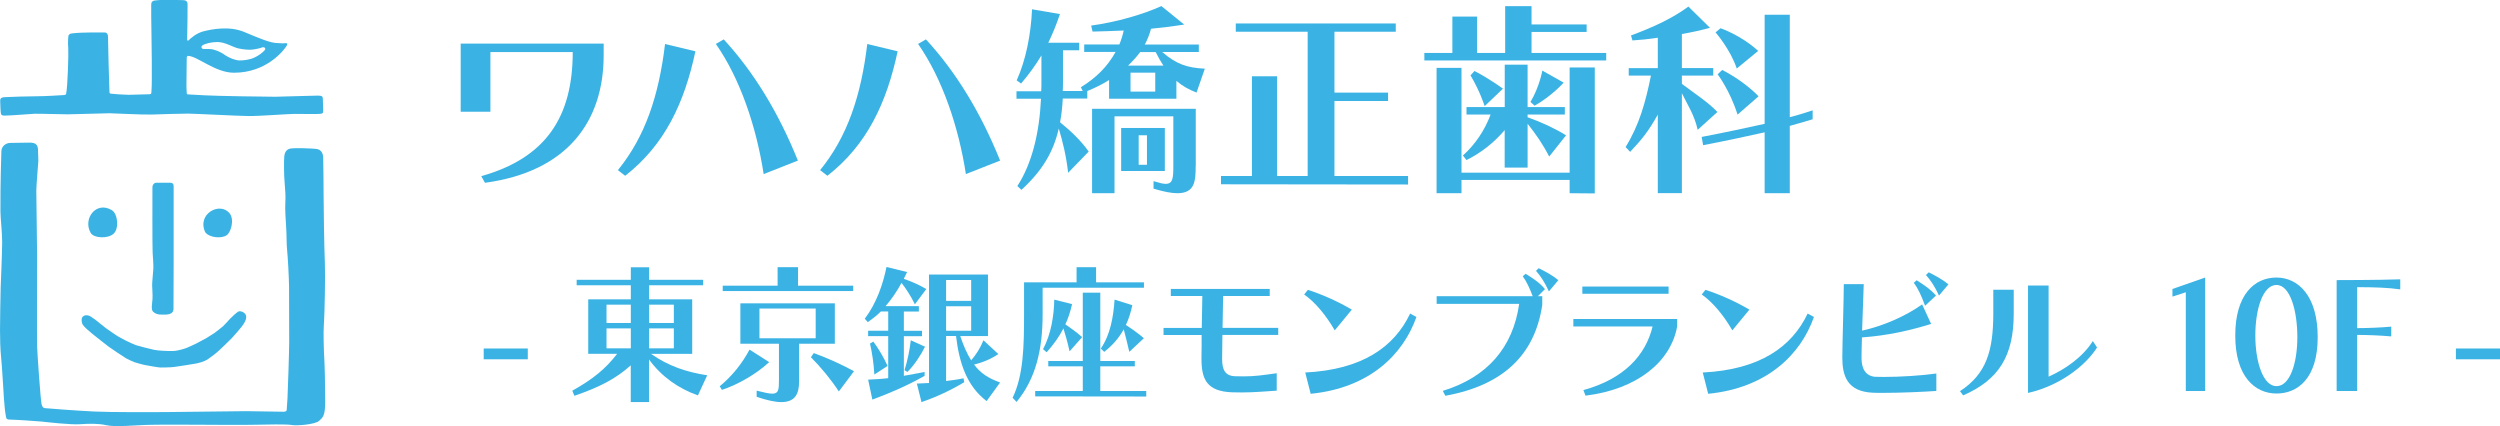 <?xml version="1.0" encoding="UTF-8"?><svg xmlns="http://www.w3.org/2000/svg" viewBox="0 0 349.86 59.63"><defs><style>.d{fill:#3ab3e4;}</style></defs><g id="a"/><g id="b"><g id="c"><g><path class="d" d="M11.56,44.35c-.21,.21-.17,.82,.05,1.13,.23,.31,.71,.75,1.23,1.17,.52,.43,2.17,1.72,2.39,1.88,.22,.16,2.13,1.46,2.44,1.63,.31,.17,.99,.47,1.16,.53,.17,.06,1.08,.32,1.33,.37,.25,.05,1.23,.23,1.34,.24,.11,.02,.78,.13,.91,.13,.13,0,1.34,0,1.91-.07,.58-.07,2.84-.43,3.12-.49,.29-.06,1.07-.21,1.69-.63,.62-.42,1.09-.81,1.38-1.06,.29-.26,1.66-1.57,1.95-1.88,.29-.31,1.37-1.55,1.55-1.84,.19-.28,.53-.81,.43-1.27-.09-.45-.82-.8-1.16-.55-.34,.24-.89,.77-1.11,1-.22,.23-.76,.84-.96,1.02-.2,.18-1.06,.84-1.2,.94-.14,.09-.91,.59-1.09,.69-.18,.1-1.35,.73-1.49,.8-.14,.07-1.1,.52-1.3,.59-.2,.07-1.1,.41-1.92,.44-.82,.02-2.07-.05-2.62-.16-.55-.12-2.27-.55-2.57-.66-.3-.11-1.11-.48-1.38-.62-.27-.14-1.26-.66-1.43-.8-.18-.12-1.16-.78-1.39-.96-.24-.18-1.34-1.06-1.52-1.21-.18-.13-.52-.35-.63-.43-.2-.13-.72-.32-1.1,.04Z"/><path class="d" d="M21.45,43.63c.33,.33,.7,.4,1.26,.4s1.58,.07,1.57-.84c-.01-.91,.01-5.48,.02-6.06,.01-.59,0-10,0-10.8,0-.42,.05-.76-.55-.76s-1.57,0-1.83,0c-.33,0-.59,.24-.59,.68,0,.75-.02,8.42,.03,9.1,.04,.68,.12,1.68,.1,2.23-.02,.55-.18,1.86-.17,2.34,0,.48,.09,1.31,.05,1.93-.04,.62-.24,1.46,.09,1.79Z"/><path class="d" d="M45.34,45.16c.09-1.36,.2-6.55,.12-8.49-.09-1.93-.18-8.14-.17-9.01,.02-.88-.06-5.04-.06-5.54s-.17-1.18-.96-1.28c-.8-.09-3.11-.15-3.63-.05-.51,.1-.8,.46-.86,1.12-.06,.66-.04,2.68,.05,3.63,.08,.96,.16,1.92,.1,2.78-.06,.84,.05,2.57,.12,3.55v.08c.06,.59,.04,2.29,.13,3.08,.09,.8,.26,3.82,.27,5.09,0,1.26,.02,6.61,.02,7.78s-.19,6.93-.24,7.85c-.04,.53-.1,1.49-.11,1.63-.01,.14-.16,.24-.42,.24s-4.63-.08-5.29-.08-10.01,.12-11.33,.13c-1.32,.01-7.48,.04-9.9-.08-2.41-.11-6.59-.44-6.87-.47-.26-.03-.36-.12-.49-.53-.13-.42-.61-7.27-.63-8.14-.03-.88,0-12.02,0-12.78,0-.76-.11-8.2-.11-9,.01-.8,.26-3.73,.28-4.1,.02-.38-.04-1.06-.04-1.33,.04-1.04-.33-1.28-1.22-1.28-.37,0-2.32,.04-2.66,.04-.62,0-1.25,.47-1.25,1.2,0,.47-.06,2.21-.08,2.93-.03,.72-.07,4.43-.05,5.51,.02,1.09,.24,2.88,.24,4.25s-.18,5.5-.21,6.41c-.03,.9-.09,4.84-.09,5.92s.03,2.65,.16,3.87c.13,1.22,.33,4.94,.38,5.56,.05,.62,.14,1.87,.23,2.28,.1,.4-.02,.8,.56,.79,.58,0,3.8,.2,4.52,.28,.73,.08,4.07,.46,5.34,.37,1.27-.09,2.59-.12,3.71,.14,1.12,.27,4.3,0,5.44-.04,1.14-.06,6.27-.04,7.52-.03,1.26,.02,6.89,.04,8.05,0,1.16-.03,4.2-.1,4.93,.04,.73,.13,3.25-.08,3.8-.57,.55-.5,.87-.7,.87-2.75s-.07-5.1-.13-6c-.06-.9-.15-3.63-.05-4.98Z"/><path class="d" d="M31.75,32.9c.58-.44,1.08-2.18,.38-3.05-1.34-1.66-4.6,.05-3.41,2.65,.63,.82,2.39,.9,3.02,.4Z"/><path class="d" d="M15.88,32.72c.83-.73,.6-2.81-.23-3.31-2.21-1.33-4.1,1.23-2.95,3.2,.45,.73,2.36,.83,3.18,.11Z"/><path class="d" d="M.13,15.9c.05,.16,.12,.28,.48,.28,.89,0,3.69-.24,4.22-.26,.51-.02,3.85,.08,4.66,.08s5.13-.15,5.84-.15,4.43,.22,5.9,.18c1.46-.04,4.15-.14,5.06-.13,.91,0,7.07,.33,8.5,.34,1.42,.02,5.64-.3,6.39-.3,.97,0,3.23,.04,3.51,0,.46-.03,.54-.07,.54-.5,0-.53-.05-1.08-.05-1.53,0-.4-.06-.53-.72-.53-.87,0-5.22,.16-5.92,.16-1.24,0-8.22-.1-9.9-.2-1.24-.07-2.03-.11-2.35-.13-.09,0-.16-.09-.16-.18-.01-.22-.04-.64-.04-.94,0-.45,.04-3.62,.04-3.95,0-.23,.09-.32,.18-.32,1.32,.03,3.8,2.36,6.43,2.36,4.6,0,6.97-3.16,7.31-3.67,.34-.5,0-.5-.22-.46-.22,.04-.47,0-.96-.02-1.03,.01-2.59-.68-4.71-1.56-2.12-.88-4.56-.36-5.63-.1-1.07,.26-1.86,1.01-2.11,1.25-.14,.13-.23,.12-.23-.18v-.02c.04-.96,.06-4.05,.06-4.83,0-.47-.34-.57-.65-.57-.61,0-2.75-.11-3.83,.04-.48,.03-.61,.26-.61,.6,0,0,0,.91,0,1.55,0,.3,.03,2.12,.03,2.12,.03,.84,.1,7.4,.02,8.13,0,.29-.03,.47-.04,.58-.01,.09-.12,.15-.22,.15-.61,.02-2.58,.08-2.94,.08-.38,0-2.01-.09-2.55-.17-.09-.01-.13-.1-.14-.18-.02-.7-.12-3.52-.12-3.91s-.07-3.03-.09-3.96c0-.19-.13-.5-.44-.5-.27,0-3.19-.06-4.62,.13-.33,.03-.5,.21-.5,.55,0,0-.07,.86,0,1.5,.06,.65-.08,5.46-.3,6.41-.02,.09-.13,.15-.24,.16-.61,.04-2.63,.17-3.64,.17-1.19,0-4.26,.09-4.69,.13C-.05,13.62,.03,13.98,.03,14.23s.05,1.5,.1,1.67ZM28.32,6.36c.35-.26,1.32-.48,2.09-.48,1.13,0,2.22,.75,2.97,.9,.74,.15,1.38,.21,1.83,.17,.45-.03,1.21-.2,1.46-.31,.25-.11,.64,.08,.35,.41-.29,.32-.82,.74-1.45,1.02-.68,.31-1.51,.39-2.05,.39s-1.48-.37-1.98-.72c-.5-.34-.85-.56-1.66-.8-.36-.11-.96-.08-1.34-.08s-.43-.35-.23-.49Z"/><path class="d" d="M84.48,6.1h-20.01V15.64h4.16V7.29h11.52c0,9.13-3.81,14.83-12.8,17.36l.52,.93c11.58-1.57,16.61-8.64,16.61-17.86v-1.63Z"/><path class="d" d="M97.32,7.18l-4.25-1.02c-.87,7.21-2.76,12.94-6.6,17.65l1.02,.79c5.55-4.33,8.29-10.21,9.83-17.42Z"/><path class="d" d="M111.66,22.47c-2.73-6.75-6.17-12.39-10.38-16.96l-1.1,.64c3.4,4.86,5.67,11.6,6.69,18.21l4.8-1.89Z"/><path class="d" d="M139.96,22.47c-2.73-6.75-6.17-12.39-10.38-16.96l-1.1,.64c3.4,4.86,5.67,11.6,6.69,18.21l4.8-1.89Z"/><path class="d" d="M125.62,7.18l-4.25-1.02c-.87,7.21-2.76,12.94-6.6,17.65l1.02,.79c5.55-4.33,8.29-10.21,9.83-17.42Z"/><path class="d" d="M142.39,26.05l.55,.52c2.94-2.68,4.48-5.32,5.23-8.58,.55,1.83,1.05,3.84,1.31,6.19l2.88-2.97c-1.1-1.54-2.44-2.82-4.01-4.1,.2-1.05,.32-2.12,.38-3.32h3.43v-1.05c1.08-.44,2.09-.93,3.05-1.54v2.62h9.42v-2.5c.87,.73,1.74,1.22,2.82,1.63l1.16-3.34c-2.44-.12-3.98-.61-5.96-2.33h5.12v-1.05h-7.56c.35-.61,.7-1.54,.87-2.21,1.63-.15,3.2-.35,4.65-.58l-3.2-2.59c-2.47,1.13-6.22,2.24-9.83,2.73l.2,.84c1.54-.03,2.82-.09,4.36-.15-.12,.58-.38,1.42-.61,1.95h-4.92v1.05h4.39c-1.13,2.04-2.7,3.61-4.86,4.94l.26,.52h-2.79c.03-.46,.03-.93,.03-1.4V7.03h2.27v-1.05h-4.33c.61-1.25,1.16-2.59,1.63-4.01l-3.9-.67c-.17,3.61-.87,7.1-2.15,9.95l.61,.44c1.05-1.22,2.01-2.53,2.85-3.93v3.61c0,.46,0,.93-.03,1.4h-3.46v1.05h3.43c-.23,4.8-1.25,9.04-3.32,12.24Zm19.28-13.23h-3.46v-2.65h3.46v2.65Zm-2.12-5.53h2.18c.35,.7,.7,1.31,1.08,1.89h-4.94c.61-.58,1.19-1.22,1.69-1.89Z"/><path class="d" d="M167.34,23.2v-7.97h-14.51v11.81h3.14v-10.76h8.23v6.92c0,1.72-.06,2.53-1.08,2.53-.38,0-.93-.15-1.69-.38v1.05c1.45,.44,2.53,.64,3.34,.64,2.44,0,2.56-1.69,2.56-3.84Z"/><path class="d" d="M163.01,17.91h-6.11v6.02h6.11v-6.02Zm-2.5,5.15h-1.16v-4.13h1.16v4.13Z"/><polygon class="d" points="197.05 24.63 186.75 24.63 186.75 14.13 194.25 14.13 194.25 12.96 186.75 12.96 186.75 4.44 195.33 4.44 195.33 3.28 172.94 3.28 172.94 4.44 183 4.44 183 24.63 178.72 24.63 178.72 10.67 175.2 10.67 175.2 24.63 170.87 24.63 170.87 25.79 197.05 25.82 197.05 24.63"/><polygon class="d" points="224.78 7.41 214.33 7.41 214.33 4.47 222.04 4.47 222.04 3.42 214.33 3.42 214.33 .86 210.64 .86 210.64 7.41 206.71 7.41 206.71 2.32 203.25 2.32 203.25 7.41 199.33 7.41 199.33 8.46 224.78 8.46 224.78 7.41"/><polygon class="d" points="223.18 27.07 223.18 9.44 219.66 9.44 219.66 24.16 204.53 24.16 204.53 9.5 201.04 9.5 201.04 27.04 204.53 27.04 204.53 25.18 219.66 25.18 219.66 27.04 223.18 27.07"/><path class="d" d="M206.34,9.94l-.55,.61c1.31,2.18,1.98,4.3,1.98,4.3l2.56-2.44s-1.89-1.4-3.98-2.47Z"/><path class="d" d="M218.84,11.57l-3-1.69s-.38,2.24-1.66,4.39l.58,.52c2.39-1.34,4.07-3.23,4.07-3.23Z"/><path class="d" d="M213.78,23.46v-6.14c1.16,1.45,2.18,2.94,3.02,4.59l2.36-2.97c-1.48-.93-3.4-1.83-5.38-2.53v-.38h5.21v-1.05h-5.21v-5.93h-3.2v5.93h-5.35v1.05h3.37c-.79,2.15-2.15,4.19-3.87,5.73l.49,.64c1.98-.96,3.87-2.44,5.35-4.19v5.24h3.2Z"/><path class="d" d="M235.37,11.74v-1.16h4.39v-1.05h-4.39V4.76c1.34-.23,2.79-.55,3.93-.87l-3.02-2.97c-2.12,1.57-4.8,2.85-8.03,4.04l.2,.7c1.34-.09,2.15-.17,3.55-.38v4.25h-4.07v1.05h3.11c-.76,3.75-1.63,6.89-3.55,10l.64,.67c1.72-1.83,2.56-2.88,3.87-5.21v10.99h3.37V13.05c.67,1.4,1.77,3.05,2.21,5.12l2.76-2.5c-1.34-1.42-3.4-2.73-4.97-3.93Z"/><path class="d" d="M246.95,18.52v8.52h3.52v-9.42c1.4-.38,3.2-.93,3.2-.93v-1.25s-1.4,.49-3.2,.96V2.06h-3.52v15.27c-2.24,.49-5.56,1.22-8.81,1.83l.2,1.16c3.17-.61,6.43-1.31,8.61-1.8Z"/><path class="d" d="M240.37,10.4s1.72,2.24,2.79,5.64l2.94-2.56c-2.18-2.27-5.09-3.69-5.09-3.69l-.64,.61Z"/><path class="d" d="M246.04,7.12c-2.41-2.21-5.26-3.17-5.26-3.17l-.7,.58s2.07,2.36,2.97,5.06l3-2.47Z"/><rect class="d" x="67.69" y="48.77" width="6.17" height="1.51"/><path class="d" d="M96.87,49.51v-7.62h-6.03v-1.97h7.56v-.76h-7.56v-1.76h-2.56v1.76h-7.58v.76h7.58v1.97h-5.96v7.62h4.05c-1.66,2.14-3.34,3.51-6.28,5.17l.29,.71c3.51-1.2,5.84-2.41,7.89-4.26v5.14h2.56v-5.96c1.74,2.39,4.12,4.07,6.84,5.02l1.3-2.81c-2.94-.46-5.4-1.28-7.87-3h5.75Zm-8.59-.76h-3.4v-2.79h3.4v2.79Zm0-3.55h-3.4v-2.56h3.4v2.56Zm2.56-2.56h3.46v2.56h-3.46v-2.56Zm0,3.32h3.46v2.79h-3.46v-2.79Z"/><path class="d" d="M104.9,48.92c-1.05,1.95-2.39,3.65-4.18,5.14l.31,.5c2.29-.76,4.79-2.21,6.61-3.88l-2.75-1.76Z"/><polygon class="d" points="108.82 37.39 108.82 39.98 101.14 39.98 101.14 40.73 119.4 40.73 119.4 39.98 111.68 39.98 111.68 37.39 108.82 37.39"/><path class="d" d="M113.48,49.99c1.39,1.39,2.81,3.11,3.91,4.79l2.12-2.83c-1.74-.95-3.63-1.81-5.63-2.54l-.4,.59Z"/><path class="d" d="M116.82,42.45h-13.21v5.65h5.4v5.16c0,1.28-.06,1.83-.94,1.83-.46,0-1.15-.17-2.18-.42v.86c1.47,.5,2.6,.74,3.46,.74,1.87,0,2.48-1.09,2.48-2.88v-5.29h5v-5.65Zm-2.67,4.89h-7.87v-4.16h7.87v4.16Z"/><path class="d" d="M122.21,47.81l-.46,.27c.29,1.26,.52,2.71,.61,4.33l1.85-1.2c-.52-1.16-1.24-2.39-1.99-3.4Z"/><path class="d" d="M136.31,51.02c1.15-.27,2.29-.73,3.4-1.47l-2.08-1.93c-.44,1.09-1.01,1.97-1.72,2.81-.61-.97-1.09-2.1-1.53-3.4h3.88v-8.61h-8.25v15.18c-.63,.04-1.05,.06-1.7,.08l.65,2.6c2.04-.71,4.01-1.62,5.98-2.79l-.1-.55c-.76,.17-1.7,.29-2.44,.38v-6.3h1.39c.46,3.91,1.57,7.05,4.28,9.11l1.89-2.6c-1.64-.59-2.77-1.32-3.65-2.52Zm-3.91-11.84h3.51v2.92h-3.51v-2.92Zm0,7.1v-3.42h3.51v3.42h-3.51Z"/><path class="d" d="M126.57,51.8l.42,.25c.92-.9,1.91-2.39,2.46-3.53l-1.99-.9c-.13,1.24-.48,2.96-.88,4.18Z"/><path class="d" d="M129.37,52.05c-.99,.21-1.95,.38-2.88,.54v-5.54h2.54v-.76h-2.54v-2.69h2.1v-.76h-4.66c.84-.96,1.62-2.12,2.23-3.25,.52,.63,1.36,1.91,1.87,3l1.6-2.14c-.9-.55-2.2-1.11-3.15-1.43,.17-.32,.31-.63,.46-.95l-2.88-.71c-.48,2.39-1.41,5.1-3.04,7.24l.42,.48c.63-.44,1.24-.9,1.83-1.49h1.03v2.69h-2.81v.76h2.81v5.88c-1.01,.13-1.83,.15-2.81,.21l.59,2.79c2.62-.97,4.87-1.95,7.31-3.32v-.57Z"/><polygon class="d" points="153.98 51.27 158.81 51.27 158.81 50.52 153.98 50.52 153.98 40.96 151.53 40.96 151.53 50.52 146.7 50.52 146.7 51.27 151.53 51.27 151.53 54.72 144.87 54.72 144.87 55.47 160.41 55.49 160.41 54.72 153.98 54.72 153.98 51.27"/><path class="d" d="M147.54,41.93c-.04,2.25-.46,4.87-1.57,6.93l.5,.44c.99-1.11,1.76-2.18,2.35-3.34,.23,.74,.59,1.95,.86,3.21l1.76-1.99c-.82-.74-1.83-1.43-2.35-1.79,.42-.88,.71-1.83,.94-2.83l-2.5-.63Z"/><path class="d" d="M145.92,40.27h14.17v-.76h-6.7v-2.12h-2.73v2.12h-7.35v4.43c0,4.51-.08,8.59-1.6,11.72l.55,.59c2.71-3.28,3.65-7.35,3.65-12.3v-3.67Z"/><path class="d" d="M155.98,41.93c-.17,2.48-.61,4.93-1.93,6.85l.48,.46c1.2-.94,2.08-1.97,2.73-3.15,.19,.71,.5,1.91,.78,3.15l2.04-1.91c-.84-.73-1.95-1.49-2.52-1.85,.4-.84,.69-1.76,.9-2.77l-2.48-.78Z"/><path class="d" d="M171.18,41.42h6.51v-.99h-13.84v.99h4.41l-.08,4.47h-5.35v.99h5.33c0,1.05,0,2.21-.02,3.11v.23c0,2.9,.78,4.54,4.26,4.68,.48,.02,.92,.02,1.36,.02,1.76,0,3.3-.15,4.91-.25v-2.44c-1.93,.27-3.04,.44-4.66,.44-.36,0-.76,0-1.2-.02-1.41-.06-1.78-.97-1.78-2.44v-.13c.02-.92,.04-2.12,.04-3.21h7.81v-.99h-7.79c.02-1.95,.08-3.7,.08-4.47Z"/><path class="d" d="M182.66,52.13l.76,2.98c8.25-.82,12.95-5.5,14.8-10.75l-.88-.48c-2.23,4.68-6.7,7.85-14.68,8.25Z"/><path class="d" d="M186.79,46.23l2.39-2.9c-2.04-1.2-4.2-2.14-6.15-2.77l-.52,.65c1.55,1.09,3.04,2.88,4.28,5.02Z"/><path class="d" d="M214.95,37.9c.67,.74,1.26,1.68,1.81,2.88l1.32-1.57c-.92-.76-1.85-1.22-2.75-1.68l-.38,.38Z"/><path class="d" d="M213.5,38.32l-.4,.34c.5,.67,.97,1.68,1.39,2.79h-13.44v1.07h11.55c-.86,6.09-4.45,10.27-10.69,12.18l.36,.69c8.02-1.47,12.51-5.65,13.56-12.72v-1.22h-.61l.99-.99c-.73-.9-1.68-1.51-2.71-2.14Z"/><path class="d" d="M220.18,45.69h11.09c-.97,4.01-3.97,7.33-9.68,8.9l.29,.78c7.22-.88,11.95-4.74,12.83-9.7v-1.03h-14.53v1.05Z"/><rect class="d" x="221.44" y="40.1" width="12.07" height="1.01"/><path class="d" d="M242.43,46.23l2.39-2.9c-2.04-1.2-4.2-2.14-6.15-2.77l-.52,.65c1.55,1.09,3.04,2.88,4.28,5.02Z"/><path class="d" d="M238.29,52.13l.76,2.98c8.25-.82,12.95-5.5,14.8-10.75l-.88-.48c-2.23,4.68-6.7,7.85-14.68,8.25Z"/><path class="d" d="M269.52,38.48c.67,.74,1.28,1.68,1.83,2.88l1.32-1.57c-.94-.76-1.85-1.22-2.75-1.68l-.4,.38Z"/><path class="d" d="M262.51,52.74c-1.45-.08-2-1.18-2-2.62,0-.63,.02-1.68,.06-2.9,3.57-.25,6.8-.99,9.68-1.89l-1.26-2.73c-2.31,1.64-5.38,3-8.4,3.67,.08-2.6,.21-5.58,.23-6.51h-2.79c0,1.81-.21,8.52-.21,10.27,0,2.58,.69,4.77,4.28,4.93,.44,.02,.92,.02,1.47,.02,2.46,0,5.75-.15,7.41-.27v-2.44c-2.04,.29-5.04,.48-7.35,.48-.4,0-.78,0-1.13-.02Z"/><path class="d" d="M270.93,41.36c-.76-.88-1.68-1.49-2.71-2.14l-.4,.36c.59,.76,1.09,1.85,1.58,3.21l1.53-1.43Z"/><path class="d" d="M278.95,43.84c0,5.31-.99,8.5-4.66,10.9l.44,.59c4.98-2.16,7.08-5.52,7.08-11.42v-3.36h-2.86v3.3Z"/><path class="d" d="M286.69,52.7v-12.74h-2.88v15.03c4.45-1.01,8.04-3.8,9.66-6.36l-.59-.9c-1.43,2.27-3.91,3.97-6.19,4.98Z"/><polygon class="d" points="304.02 41.51 305.89 40.9 305.89 54.72 308.6 54.72 308.6 38.84 304.02 40.44 304.02 41.51"/><path class="d" d="M318.58,38.84c-3.07,0-5.77,2.37-5.77,8.12s2.77,8.11,5.77,8.11,5.77-2.14,5.77-7.89-2.71-8.34-5.77-8.34Zm0,15.2c-1.89,0-2.96-3.44-2.96-7.08s1.03-7.08,2.96-7.08,2.92,3.65,2.92,7.29-1.03,6.87-2.92,6.87Z"/><path class="d" d="M326.99,54.72h2.88v-7.85c1.45,0,3.4,.08,4.77,.21v-1.37c-1.41,.13-3.32,.21-4.77,.21v-5.73c2.39,0,4.35,.06,6.03,.31v-1.41c-3.21,.11-8.9,.11-8.9,.11v15.52Z"/><rect class="d" x="343.69" y="48.77" width="6.17" height="1.51"/></g></g></g></svg>